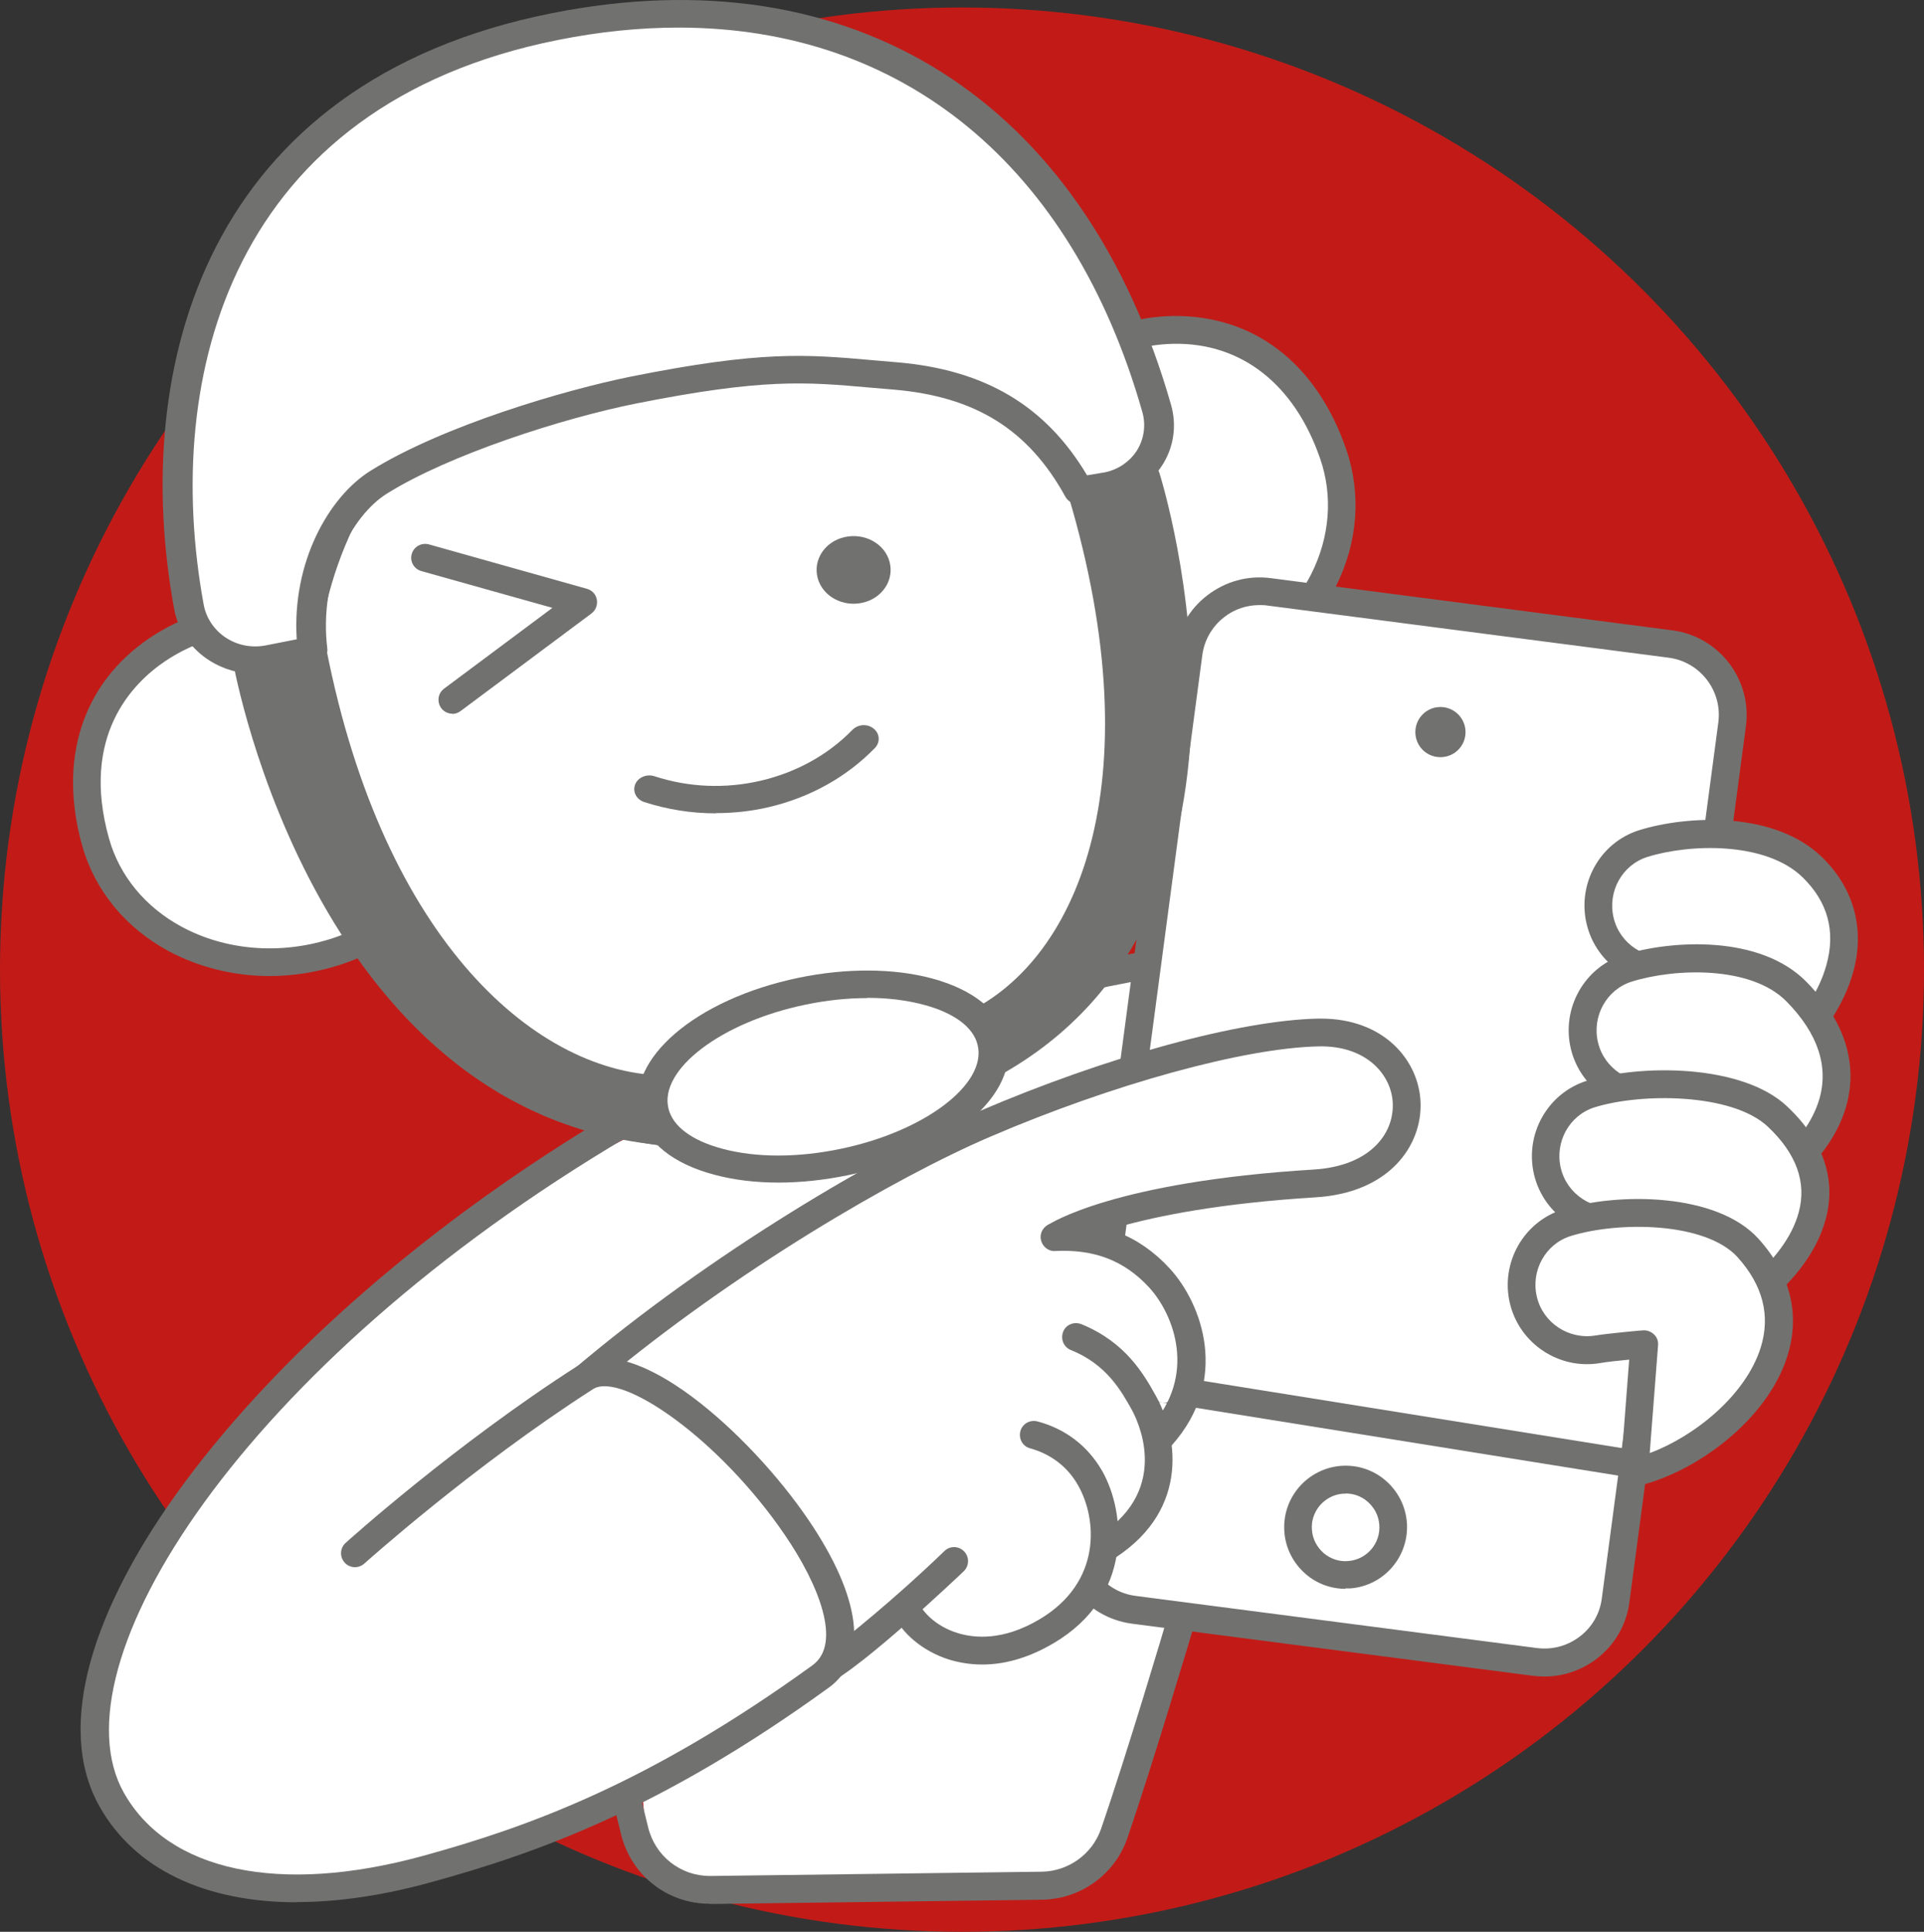 <?xml version="1.0" encoding="UTF-8"?><svg xmlns="http://www.w3.org/2000/svg" viewBox="0 0 90 90.35"><rect x="0" y="0" width="90" height="90.35" fill="#333333" stroke="none"/><defs><style>.cls-1{fill:#fff;}.cls-2{fill:#c21b17;}.cls-3{fill:#717270;}</style></defs><g id="Bollo"><circle class="cls-2" cx="45" cy="45.35" r="45"/></g><g id="Mano_chiave"><g><path class="cls-1" d="M65.89,44.69c-4.02-.76-37.37,1.81-55.26,22.45l5.12,8.14,13.93,3.76,.49,6.36c.12,1.55,1.43,2.75,2.99,2.72l15.65-.27c1.31-.02,2.45-.91,2.79-2.18,.23-.85,.44-1.62,.52-1.62l13.78-39.37Z"/><g><path class="cls-1" d="M15.63,29.86c-3.73-2.87-13.7,.5-11.15,9.53,1.24,4.39,6.36,6.65,11.16,5.14,1.52-.48,2.83-1.28,3.88-2.29l-3.89-12.39Z"/><path class="cls-3" d="M12.62,45.65c-1.67,0-3.3-.4-4.74-1.17-2.01-1.09-3.44-2.83-4.03-4.91-1.14-4.05,0-7.6,3.15-9.73,2.88-1.95,6.84-2.17,9.02-.5,.11,.08,.18,.19,.22,.32l3.89,12.39c.07,.24,0,.49-.17,.66-1.15,1.11-2.58,1.95-4.13,2.44-1.06,.33-2.14,.5-3.22,.5Zm-.35-16.13c-1.51,0-3.17,.48-4.54,1.4-1.56,1.05-3.97,3.53-2.63,8.3,.49,1.74,1.69,3.2,3.39,4.12,2.05,1.11,4.59,1.32,6.95,.58,1.24-.39,2.38-1.03,3.33-1.86l-3.7-11.79c-.74-.5-1.73-.74-2.81-.74Z"/><path class="cls-1" d="M48.16,19.65c1.34-4.46,11.13-7.3,14.2,1.57,1.49,4.31-1.3,9.05-5.95,10.51-1.47,.46-2.96,.54-4.36,.3l-3.89-12.39Z"/><path class="cls-3" d="M53.6,32.82c-.56,0-1.11-.05-1.66-.14-.24-.04-.44-.21-.51-.45l-3.89-12.39c-.04-.12-.04-.26,0-.38,.78-2.6,3.93-4.62,7.32-4.68,3.78-.05,6.72,2.2,8.11,6.23,.72,2.09,.55,4.37-.49,6.43-1.17,2.32-3.31,4.11-5.88,4.92-.98,.31-1.99,.46-3,.46Zm-1.05-1.36c1.22,.15,2.48,.04,3.67-.34,2.23-.7,4.09-2.25,5.11-4.26,.88-1.74,1.03-3.67,.42-5.42-1.2-3.47-3.68-5.42-6.86-5.36-2.72,.05-5.33,1.61-6.04,3.58l3.7,11.8Z"/><path class="cls-1" d="M52.77,21.51C48.33,7.61,38.1-.29,24.99,3.9c-13.1,4.19-16.86,16.56-12.41,30.46,4.45,13.91,14.68,21.8,27.78,17.61,13.1-4.19,16.86-16.56,12.41-30.46"/><path class="cls-3" d="M33.5,53.75c-9.66,0-17.6-6.87-21.54-19.19-4.86-15.21,.06-27.19,12.83-31.28,12.78-4.08,23.74,2.83,28.6,18.04,4.86,15.21-.06,27.19-12.83,31.28-2.43,.78-4.79,1.16-7.06,1.16ZM31.78,3.44c-2.12,0-4.32,.35-6.59,1.08-12.01,3.84-16.61,15.2-11.99,29.65,4.62,14.44,14.95,21.03,26.96,17.19,12.01-3.84,16.61-15.2,11.99-29.65h0C48.41,9.99,40.9,3.44,31.78,3.44Z"/><path class="cls-1" d="M11.43,27.37c5.6-1.79,9.41-6.58,10.22-12.03,4.79,3.75,11.3,5.15,17.54,3.16,3.7-1.18,6.79-3.4,9.05-6.22"/><path class="cls-3" d="M11.43,28.02c-.28,0-.53-.18-.62-.45-.11-.34,.08-.71,.42-.82,5.22-1.67,8.97-6.08,9.78-11.51,.03-.23,.19-.42,.4-.51,.21-.08,.46-.05,.64,.09,4.81,3.76,11.14,4.9,16.94,3.05,3.46-1.11,6.48-3.18,8.75-6.01,.22-.28,.63-.33,.91-.1s.33,.63,.1,.91c-2.42,3.02-5.66,5.25-9.36,6.43-5.88,1.88-12.26,.89-17.29-2.63-1.18,5.44-5.12,9.79-10.47,11.51-.07,.02-.13,.03-.2,.03Z"/><path class="cls-3" d="M27.22,30.4c-.25-.79-1.09-1.23-1.88-.98-.79,.25-1.23,1.09-.98,1.88,.25,.79,1.09,1.23,1.88,.98,.79-.25,1.23-1.09,.98-1.88"/><path class="cls-3" d="M37.29,26.5c-.27-.78,.15-1.63,.93-1.9,.78-.27,1.64,.15,1.9,.93,.27,.78-.15,1.63-.93,1.9-.78,.27-1.64-.15-1.9-.93"/><path class="cls-3" d="M35.24,42.26c-2.65,0-5.16-1.63-6.14-4.26l-.32-.85c-.13-.35-.12-.74,.04-1.09,.16-.35,.44-.61,.8-.74l9.69-3.62c.36-.13,.74-.12,1.09,.04,.35,.16,.61,.44,.74,.8l.32,.85c.61,1.64,.55,3.42-.17,5.01-.72,1.59-2.03,2.81-3.67,3.42h0l-.08,.03c-.75,.28-1.53,.42-2.29,.42Zm4.55-9.35s-.02,0-.03,0l-9.69,3.62s-.07,.16-.07,.16l.32,.85c1.02,2.71,4.04,4.09,6.76,3.08l.08-.03c1.31-.49,2.36-1.47,2.94-2.74,.58-1.28,.63-2.7,.14-4.02l-.32-.85s-.08-.08-.13-.08Z"/></g><path class="cls-3" d="M33.2,89.04c-1.98,0-3.68-1.33-4.15-3.26l-.73-2.98c-.08-.35,.13-.7,.48-.79,.34-.09,.7,.13,.79,.48l.73,2.98c.33,1.34,1.51,2.27,2.89,2.27h.04l15.48-.2c1.25-.02,2.36-.82,2.77-1.99,1.23-3.57,3.06-9.72,3.07-9.78,.1-.34,.46-.54,.81-.44,.34,.1,.54,.46,.44,.81-.02,.06-1.85,6.24-3.09,9.84-.58,1.69-2.18,2.84-3.98,2.87l-15.48,.2s-.04,0-.06,0Z"/><line class="cls-1" x1="51.78" y1="64.56" x2="76.49" y2="67.51"/><path class="cls-1" d="M64.99,70.68c-.08-1.04-.98-1.81-2.02-1.73-1.04,.08-1.81,.98-1.73,2.02,.08,1.03,.98,1.81,2.02,1.73,1.03-.08,1.81-.98,1.73-2.02"/><g><path class="cls-1" d="M78.12,30.12l-18.78-2.44c-1.84-.24-3.52,1.06-3.76,2.89l-5.45,40.97c-.24,1.84,1.06,3.52,2.89,3.76l18.78,2.44c1.84,.24,3.52-1.06,3.76-2.89l5.45-40.97c.24-1.84-1.06-3.52-2.89-3.76"/><path class="cls-3" d="M72.25,78.41c-.17,0-.35-.01-.52-.03l-18.78-2.44c-2.19-.29-3.74-2.3-3.45-4.48l5.45-40.97c.14-1.06,.68-2,1.53-2.65,.85-.65,1.89-.94,2.96-.8l18.78,2.44h0c2.19,.28,3.74,2.3,3.45,4.48l-5.45,40.97c-.14,1.06-.68,2-1.53,2.65-.71,.54-1.56,.83-2.43,.83Zm-13.34-50.11c-.59,0-1.17,.19-1.64,.56-.57,.44-.94,1.08-1.03,1.79l-5.45,40.97c-.19,1.47,.85,2.83,2.33,3.02l18.78,2.44c.72,.09,1.42-.1,2-.54s.94-1.08,1.03-1.79l5.45-40.97c.19-1.47-.85-2.83-2.33-3.02l-18.78-2.44c-.12-.02-.24-.02-.35-.02Z"/><path class="cls-3" d="M76.52,69.13s-.07,0-.1,0l-24.99-4.01c-.35-.06-.59-.39-.54-.74s.39-.6,.75-.54l24.99,4.01c.35,.06,.59,.39,.54,.74-.05,.32-.33,.55-.64,.55Z"/><path class="cls-1" d="M80.04,51.12c3.9-.9,8.69-6.7,4.73-10.56-1.89-1.85-5.62-1.82-7.91-1.11-1.52,.47-2.39,2.07-2.02,3.61,.37,1.56,1.9,2.57,3.49,2.3,.52-.09,2.17-.23,2.17-.23l-.46,5.99Z"/><path class="cls-3" d="M80.04,51.77c-.15,0-.3-.05-.42-.16-.16-.13-.24-.34-.22-.54l.4-5.22c-.51,.05-1.1,.11-1.35,.16-1.92,.33-3.78-.9-4.23-2.79-.45-1.89,.62-3.81,2.45-4.39,2.21-.69,6.32-.92,8.56,1.26,1.5,1.46,2.02,3.38,1.45,5.4-.8,2.85-3.65,5.6-6.49,6.25-.05,.01-.1,.02-.15,.02Zm.46-7.29c.17,0,.33,.07,.46,.19,.14,.13,.21,.32,.19,.51l-.38,5.02c1.91-.81,4.03-2.8,4.66-5.05,.45-1.59,.07-2.97-1.11-4.12-1.73-1.68-5.29-1.57-7.26-.95-1.18,.37-1.87,1.62-1.58,2.84,.29,1.23,1.5,2.02,2.75,1.81,.54-.09,2.15-.24,2.22-.24,.02,0,.04,0,.06,0Z"/><path class="cls-1" d="M79.3,56.95c3.9-.9,9.59-5.61,4.73-10.56-1.85-1.89-5.62-1.82-7.91-1.11-1.52,.47-2.39,2.07-2.02,3.61,.37,1.56,1.9,2.57,3.49,2.3,.52-.09,2.17-.24,2.17-.24l-.46,5.99Z"/><path class="cls-3" d="M79.3,57.6c-.15,0-.3-.05-.42-.16-.16-.13-.24-.34-.22-.54l.4-5.22c-.51,.05-1.09,.11-1.35,.16-1.92,.33-3.78-.9-4.23-2.79-.45-1.89,.63-3.81,2.46-4.39,2.25-.7,6.4-.95,8.57,1.27,2.26,2.31,2.25,4.45,1.84,5.85-.86,2.93-4.19,5.18-6.9,5.8-.05,.01-.1,.02-.15,.02Zm.46-7.29c.17,0,.33,.07,.46,.19,.14,.13,.21,.32,.19,.51l-.39,5.05c2.16-.77,4.46-2.56,5.08-4.64,.45-1.54-.06-3.08-1.52-4.57-1.66-1.7-5.24-1.57-7.25-.94-1.18,.37-1.87,1.62-1.58,2.84,.29,1.23,1.5,2.02,2.75,1.81,.54-.09,2.15-.24,2.22-.24,.02,0,.04,0,.06,0Z"/><path class="cls-1" d="M77.58,62.84c3.9-.9,10.53-5.96,5.56-10.62-1.93-1.81-6.45-1.76-8.74-1.04-1.52,.47-2.39,2.07-2.02,3.61,.37,1.56,1.9,2.57,3.49,2.3,.52-.09,2.17-.23,2.17-.23l-.46,5.99Z"/><path class="cls-3" d="M77.58,63.49c-.15,0-.3-.05-.42-.16-.16-.13-.24-.34-.22-.54l.4-5.22c-.51,.05-1.1,.11-1.35,.16-1.92,.33-3.78-.9-4.23-2.79-.45-1.89,.63-3.81,2.46-4.39,2.48-.78,7.25-.8,9.37,1.19,2.14,2.01,2.17,3.99,1.81,5.29-.92,3.4-5.12,5.85-7.67,6.44-.05,.01-.1,.02-.15,.02Zm.46-7.29c.17,0,.33,.07,.46,.19,.14,.13,.21,.32,.19,.51l-.39,5.05c2.25-.81,5.2-2.85,5.84-5.25,.38-1.4-.11-2.75-1.45-4.01-1.68-1.57-5.92-1.58-8.1-.9-1.18,.37-1.87,1.62-1.58,2.84,.29,1.23,1.5,2.02,2.75,1.81,.54-.09,2.15-.24,2.22-.24,.02,0,.04,0,.06,0Z"/><path class="cls-1" d="M76.45,68.86c3.9-.9,9.41-5.98,5.31-10.49-1.78-1.96-6.2-1.89-8.48-1.18-1.52,.47-2.39,2.07-2.02,3.61,.37,1.56,1.9,2.57,3.49,2.3,.52-.09,2.17-.23,2.17-.23l-.46,5.99Z"/><path class="cls-3" d="M76.45,69.51c-.15,0-.3-.05-.42-.16-.16-.13-.24-.34-.22-.54l.4-5.22c-.51,.05-1.1,.11-1.35,.16-1.92,.33-3.78-.9-4.23-2.79-.45-1.89,.63-3.81,2.46-4.39,2.58-.81,7.21-.79,9.16,1.36,1.5,1.65,1.97,3.55,1.36,5.49-.94,3.01-4.3,5.45-7,6.08-.05,.01-.1,.02-.15,.02Zm.46-7.29c.17,0,.33,.07,.46,.19,.14,.13,.21,.32,.19,.51l-.39,5.04c2.12-.79,4.49-2.71,5.19-4.93,.47-1.5,.1-2.92-1.08-4.23-1.5-1.65-5.56-1.69-7.81-.99-1.18,.37-1.87,1.62-1.58,2.84,.29,1.23,1.5,2.02,2.75,1.81,.54-.09,2.15-.24,2.22-.24,.02,0,.04,0,.06,0Z"/><path class="cls-3" d="M62.94,74.31c-.68,0-1.34-.24-1.86-.69-.58-.5-.94-1.2-1-1.96-.06-.77,.18-1.51,.68-2.1,.5-.58,1.2-.94,1.96-1,.76-.06,1.51,.18,2.09,.68,.58,.5,.94,1.2,1,1.96,.12,1.58-1.06,2.97-2.65,3.09-.08,0-.15,0-.23,0Zm0-4.45s-.08,0-.12,0c-.42,.03-.8,.23-1.08,.55-.27,.32-.41,.73-.37,1.15,.03,.42,.23,.8,.55,1.08,.32,.27,.73,.41,1.15,.37,.87-.07,1.52-.83,1.45-1.7h0c-.03-.42-.23-.8-.55-1.08-.29-.25-.65-.38-1.02-.38Z"/><path class="cls-3" d="M68.55,34.15c-.05-.65-.62-1.13-1.26-1.08-.65,.05-1.13,.62-1.08,1.26,.05,.65,.61,1.13,1.26,1.08,.65-.05,1.13-.61,1.08-1.26"/></g><path class="cls-1" d="M46.48,53.12c6.01-2.58,12.48-3.47,15.15-3.27,.75,.06,1.7,.33,1.94,1.29,.22,.87-.22,1.96-.97,2.43-1.34,.84-2.7,1.06-4.15,1.3-.45,.07-.9,.15-1.36,.24-3.88,.79-5.52,1.32-6.09,1.53-.53-.08-1.1-.11-1.69-.08-.53,.03-.94,.48-.91,1.01,.03,.53,.48,.94,1.01,.91,2.28-.12,3.45,.85,4.14,1.59,.89,.96,1.69,2.91,.9,4.85-.02-.05-.04-.1-.07-.14-.56-1-1.47-2.61-3.64-3.49-.49-.2-1.06,.04-1.26,.53-.2,.49,.04,1.06,.53,1.26,1.55,.63,2.17,1.73,2.67,2.62,.6,1.06,.9,2.92-.15,4.46-.14-.71-.37-1.34-.66-1.85-.69-1.24-1.82-2.11-3.23-2.49-.51-.14-1.04,.17-1.18,.68-.14,.51,.16,1.04,.68,1.18,.89,.24,1.61,.78,2.05,1.58,.57,1.01,1.38,4.03-1.7,5.85-1.59,.94-2.83,.85-3.6,.6-.66-.21-1.15-.6-1.43-.97,.48-.34,.98-.68,1.52-1,.46-.27,.61-.86,.34-1.32-.23-.44-.86-.62-1.32-.34-2.5,1.46-4.44,3.33-5.47,4.37l-9.89-12.06c8.28-6,14.12-9.7,17.82-11.29"/><path class="cls-1" d="M38.55,77.13s-.02,0-.03,0c-.18,0-.36-.09-.47-.24l-9.89-12.06c-.11-.14-.17-.32-.14-.5,.02-.18,.12-.34,.26-.44,8.32-6.03,14.19-9.75,17.95-11.36h0c6.11-2.63,12.71-3.52,15.46-3.32,1.37,.1,2.27,.73,2.53,1.78,.28,1.14-.27,2.52-1.26,3.14-1.45,.91-2.94,1.15-4.39,1.39-.44,.07-.89,.15-1.33,.24-3.88,.79-5.49,1.32-6,1.5-.1,.04-.21,.05-.32,.03-.49-.07-1.02-.1-1.56-.07-.17,0-.31,.16-.3,.33,0,.17,.14,.29,.33,.3,2.87-.15,4.2,1.32,4.65,1.8,1.13,1.23,1.89,3.41,1.03,5.54-.1,.23-.32,.39-.57,.41-.27,.01-.49-.12-.61-.35,0-.02-.04-.1-.05-.11-.54-.97-1.36-2.42-3.33-3.22-.11-.04-.2-.02-.24,0-.04,.02-.13,.07-.17,.17-.04,.1-.02,.2,0,.24,.02,.04,.07,.13,.17,.17,1.75,.71,2.47,1.97,2.99,2.89,.75,1.34,.99,3.44-.17,5.16-.15,.22-.42,.32-.67,.27-.26-.05-.46-.25-.51-.51-.12-.61-.32-1.18-.59-1.65-.61-1.1-1.59-1.85-2.83-2.19-.17-.04-.34,.06-.38,.22s.05,.34,.22,.39c1.07,.29,1.92,.94,2.45,1.89,.66,1.16,1.59,4.64-1.93,6.72-1.8,1.07-3.24,.95-4.12,.67-.71-.23-1.35-.66-1.75-1.19-.11-.14-.15-.32-.13-.49,.03-.17,.12-.33,.26-.43,.55-.4,1.07-.73,1.57-1.03,.1-.06,.13-.15,.15-.19,.01-.05,.02-.14-.03-.24-.04-.08-.1-.12-.17-.14-.09-.02-.19-.02-.26,.02-2.66,1.55-4.68,3.6-5.34,4.27-.12,.12-.29,.19-.46,.19Zm-8.95-12.59l8.99,10.97c.97-.95,2.8-2.62,5.1-3.97,.38-.22,.84-.28,1.27-.15,.42,.12,.76,.4,.95,.76,.2,.34,.26,.77,.15,1.19-.11,.42-.37,.77-.75,.99-.26,.15-.53,.32-.81,.51,.18,.11,.38,.21,.59,.28,.63,.2,1.68,.28,3.07-.54,2.62-1.55,1.95-4.11,1.46-4.97-.36-.64-.93-1.07-1.65-1.27-.86-.23-1.37-1.12-1.14-1.98,.23-.86,1.12-1.37,1.98-1.14,1.57,.42,2.85,1.42,3.63,2.8,.04,.07,.08,.15,.12,.22,.08-.82-.11-1.63-.44-2.2-.48-.85-1.02-1.8-2.35-2.34-.4-.16-.71-.47-.88-.87-.17-.4-.17-.84,0-1.24,.16-.4,.47-.71,.87-.88,.4-.17,.84-.17,1.24,0,1.54,.62,2.49,1.57,3.13,2.44-.04-1.05-.49-2.02-1.05-2.62-.65-.7-1.63-1.48-3.62-1.38-.88,.06-1.65-.64-1.7-1.53-.05-.89,.64-1.65,1.53-1.7,.57-.03,1.12,0,1.66,.06,.76-.27,2.47-.78,6.03-1.5,.46-.1,.92-.17,1.38-.25,1.38-.23,2.68-.44,3.91-1.21,.52-.32,.84-1.13,.69-1.73-.12-.47-.58-.74-1.36-.8-2.62-.19-8.94,.68-14.85,3.22h0c-3.58,1.54-9.19,5.08-17.14,10.82Zm16.88-11.42h0Z"/><path class="cls-3" d="M38.31,78.87s-.05,0-.07,0c-.13-.04-.25-.11-.33-.22l-11.61-14.16,.49-.41c6.42-5.46,14.35-10.1,19-12.1,5.96-2.56,12.18-4.26,15.86-4.34,.05,0,.09,0,.14,0,2.95,0,4.58,1.95,4.66,3.91,.08,1.99-1.42,4.24-4.92,4.45-8.89,.55-11.77,2.36-11.8,2.38-.3,.2-.7,.11-.9-.18s-.12-.7,.18-.9c.12-.08,3.11-2.03,12.44-2.6,2.63-.16,3.76-1.67,3.7-3.1-.05-1.31-1.21-2.71-3.47-2.66-3.47,.07-9.65,1.77-15.37,4.23-4.45,1.91-11.96,6.29-18.18,11.49l10.43,12.72c.95-.71,3.36-2.65,5.62-4.84,.26-.25,.67-.24,.92,.02,.25,.26,.24,.67-.01,.92-.06,.06-5.67,5.4-6.76,5.4Z"/><path class="cls-3" d="M45.94,77.85c-.62,0-1.15-.11-1.57-.24-1.19-.38-2.19-1.21-2.61-2.16-.15-.33,0-.71,.33-.86,.32-.15,.71,0,.86,.33,.21,.47,.81,1.13,1.82,1.45,.82,.26,2.16,.37,3.85-.63,2.94-1.74,2.7-4.71,1.81-6.27-.49-.87-1.27-1.46-2.24-1.73-.35-.09-.55-.45-.46-.8,.09-.35,.45-.55,.8-.46,1.32,.35,2.37,1.16,3.04,2.34,1.09,1.94,1.44,5.83-2.28,8.03-1.27,.75-2.4,1-3.33,1Z"/><path class="cls-3" d="M51.82,72.97c-.21,0-.42-.1-.54-.29-.2-.3-.11-.7,.19-.9,3.39-2.22,1.67-5.48,1.47-5.85-.51-.91-1.19-2.12-2.85-2.79-.33-.13-.49-.51-.36-.85s.51-.49,.85-.36c2.07,.84,2.92,2.34,3.47,3.32,.99,1.75,1.68,5.28-1.87,7.6-.11,.07-.23,.11-.36,.11Z"/><path class="cls-3" d="M54.31,67.81c-.15,0-.31-.05-.43-.17-.27-.24-.29-.65-.05-.92,2.14-2.39,1.12-5.21-.09-6.52-1.16-1.25-2.56-1.78-4.38-1.69-.34,.03-.66-.26-.68-.62-.02-.36,.26-.66,.62-.68,2.23-.12,3.99,.57,5.41,2.11,1.53,1.66,2.82,5.23,.11,8.27-.13,.14-.31,.22-.48,.22Z"/><path class="cls-1" d="M24.66,57.47c-14.28,7.25-23.25,19.89-19.44,26.68,1.95,3.48,6.98,5.39,14.7,3.27,4.97-1.36,10.68-3.39,18.46-9.02,4.29-3.1-7.67-16.12-10.99-13.99-5.77,3.7-11.16,7.54-11.16,7.54"/><path class="cls-3" d="M13.89,88.97c-4.3,0-7.59-1.55-9.24-4.49-4.16-7.41,6.85-22.26,24.04-32.43,.31-.18,.71-.08,.89,.23,.18,.31,.08,.71-.23,.89C11.31,63.83,2.45,77.89,5.79,83.84c2.07,3.69,7.29,4.79,13.96,2.97,4.95-1.36,10.59-3.38,18.25-8.92,1.42-1.02,.27-3.82-1.28-6.09-3.07-4.51-7.66-7.67-8.98-6.83-5.66,3.63-10.65,8.12-10.7,8.16-.27,.24-.68,.22-.92-.05s-.22-.68,.05-.92c.05-.05,5.12-4.61,10.87-8.29,2.62-1.68,8.03,3.18,10.76,7.19,2.49,3.65,2.84,6.52,.97,7.87-7.83,5.67-13.6,7.73-18.67,9.12-2.23,.61-4.31,.91-6.2,.91Z"/><path class="cls-3" d="M50.05,46.52c-.3,0-.56-.2-.63-.51-.08-.35,.14-.7,.49-.78,1.19-.27,2.39-.51,3.56-.72,.35-.06,.69,.17,.75,.53,.06,.35-.17,.69-.53,.75-1.15,.2-2.33,.44-3.5,.7-.05,.01-.1,.02-.15,.02Z"/></g><g><g><g><ellipse class="cls-1" cx="33.99" cy="32.98" rx="19.24" ry="20.02" transform="translate(-10.22 49.96) rotate(-65.15)"/><path class="cls-3" d="M34.58,53c-9.52,0-18.29-6.48-20.61-15.9-1.29-5.22-.42-10.57,2.44-15.04,2.87-4.49,7.4-7.57,12.75-8.67,5.35-1.1,10.89-.09,15.58,2.84,4.68,2.92,7.96,7.41,9.25,12.64,1.29,5.22,.42,10.57-2.44,15.04-2.87,4.49-7.4,7.57-12.75,8.67-1.41,.29-2.83,.43-4.23,.43Zm-1.16-38.77c-1.32,0-2.64,.13-3.95,.4-4.97,1.02-9.18,3.89-11.85,8.07-2.68,4.19-3.49,9.21-2.28,14.12,2.49,10.12,12.88,16.62,23.16,14.51,4.97-1.02,9.18-3.89,11.85-8.07,2.68-4.19,3.49-9.21,2.28-14.12h0c-1.21-4.91-4.29-9.12-8.68-11.86-3.22-2.01-6.86-3.05-10.54-3.05Z"/></g><g><g><path class="cls-3" d="M14.57,30.44c2.86,14.61,10.72,20.51,16.63,20.51-.22,0,.04,1.61,.68,2.04-16.65-.75-20.28-22.07-20.28-22.07l2.97-.48Z"/><path class="cls-3" d="M31.88,53.62s-.02,0-.03,0c-17.02-.77-20.9-22.39-20.94-22.61-.06-.34,.19-.67,.57-.73l2.97-.48c.38-.06,.74,.17,.81,.52,2.7,13.8,9.95,19.98,15.94,19.98h0c.38,0,.69,.28,.7,.63,0,.11-.03,.21-.08,.3,.02,.35,.25,1.08,.47,1.24,.25,.17,.34,.46,.24,.73-.1,.25-.36,.42-.66,.42ZM12.41,31.43c.73,3.35,4.91,19.25,18.22,20.81-.08-.23-.14-.47-.17-.69-6.32-.45-13.62-6.81-16.45-20.38l-1.6,.26Z"/></g><g><path class="cls-3" d="M50.65,23.01c4.26,14.33-.08,22.74-5.42,25.05,.2-.08,.71,1.47,.34,2.11,14.69-7.2,7.99-27.89,7.99-27.89l-2.91,.73Z"/><path class="cls-3" d="M45.57,50.81c-.18,0-.36-.06-.49-.19-.22-.2-.27-.5-.12-.75,.13-.22,0-.98-.15-1.3-.09-.06-.16-.14-.21-.24-.16-.32,0-.69,.34-.84,5.41-2.34,9.07-10.76,5.04-24.3-.1-.34,.12-.69,.49-.78l2.91-.73c.37-.09,.75,.1,.85,.43,.07,.21,6.7,21.27-8.32,28.63-.1,.05-.22,.08-.33,.08Zm.61-2.48c.07,.21,.13,.44,.17,.69,11.31-6.62,7.62-22.63,6.71-25.94l-1.56,.39c3.79,13.37,.18,21.98-5.32,24.86Z"/></g><g><path class="cls-1" d="M17.73,22.55c3.17-1.97,8.65-3.65,11.9-4.3,6.69-1.34,8.49-.97,12.21-.66s6.64,1.75,8.62,5.37l1.35-.22c1.77-.37,2.75-2.02,2.29-3.63C50.69,7.13,41.42-1.85,25.95,1.24,11.3,4.17,6.54,15.9,8.84,28.39c.3,1.65,1.99,2.77,3.78,2.41l2.01-.4c-.43-3.55,1.21-6.68,3.1-7.85Z"/><path class="cls-3" d="M11.93,31.51c-.74,0-1.46-.2-2.09-.59-.89-.55-1.51-1.43-1.69-2.42C6.06,17.14,9.61,3.85,25.8,.62c14.07-2.81,24.91,4.04,28.98,18.32,.28,.98,.12,2.02-.44,2.86-.53,.8-1.38,1.35-2.37,1.56l-1.38,.22c-.3,.05-.61-.09-.75-.34-1.73-3.15-4.22-4.7-8.06-5.02l-1.06-.09c-3.03-.27-5.02-.44-10.95,.74-3.5,.7-8.78,2.41-11.66,4.21h0c-1.66,1.03-3.2,3.92-2.8,7.25,.04,.32-.2,.62-.55,.69l-2.01,.4c-.28,.06-.56,.08-.83,.08ZM31.74,1.29c-1.81,0-3.69,.19-5.64,.58C10.86,4.91,7.55,17.51,9.53,28.29c.12,.64,.52,1.22,1.09,1.57,.55,.34,1.2,.45,1.84,.32l1.42-.28c-.23-3.62,1.51-6.67,3.45-7.88h0c3.42-2.13,9.14-3.79,12.15-4.4,6.14-1.23,8.22-1.05,11.38-.77l1.05,.09c4.15,.34,7,2.03,8.94,5.29l.84-.14c.59-.12,1.12-.47,1.46-.97,.36-.54,.47-1.23,.28-1.87C50.14,7.71,42.22,1.29,31.74,1.29Z"/></g><g><ellipse class="cls-1" cx="38.5" cy="50.36" rx="8.08" ry="4.11" transform="translate(-8.8 8.16) rotate(-10.87)"/><path class="cls-3" d="M36.43,55.31c-1.08,0-2.1-.12-3.02-.37-1.93-.51-3.18-1.52-3.5-2.82-.64-2.59,2.64-5.39,7.45-6.39,2.22-.46,4.44-.45,6.23,.03,1.93,.52,3.18,1.52,3.5,2.82,.64,2.59-2.64,5.39-7.45,6.39-1.09,.22-2.17,.34-3.21,.34Zm4.15-8.63c-.93,0-1.91,.1-2.91,.31-3.92,.81-6.85,3.03-6.4,4.86,.2,.83,1.1,1.5,2.53,1.88,1.57,.42,3.53,.42,5.53,0,3.92-.81,6.85-3.03,6.4-4.86h0c-.2-.83-1.1-1.5-2.53-1.88-.79-.21-1.68-.32-2.62-.32Z"/></g></g></g><g><g><path class="cls-1" d="M30.36,36.9c1.68,.55,3.55,.67,5.41,.23,1.86-.43,3.44-1.35,4.62-2.57"/><path class="cls-3" d="M33.48,38.04c-1.14,0-2.27-.18-3.35-.53-.36-.12-.55-.48-.42-.82,.13-.33,.53-.5,.89-.39,1.61,.53,3.34,.6,5,.21,1.66-.39,3.14-1.21,4.28-2.38,.26-.26,.7-.29,.99-.05,.29,.23,.31,.64,.06,.9-1.32,1.36-3.04,2.32-4.97,2.77-.81,.19-1.64,.28-2.47,.28Z"/></g><path class="cls-3" d="M41.61,26.27c-.23-.85-1.17-1.36-2.1-1.15-.93,.21-1.49,1.07-1.26,1.92s1.17,1.36,2.1,1.15c.93-.21,1.49-1.07,1.26-1.92"/></g></g><path class="cls-3" d="M21.16,33.38c-.2,0-.39-.09-.52-.26-.21-.29-.16-.69,.13-.91l5.07-3.78-6.13-1.72c-.35-.1-.55-.46-.45-.8,.1-.35,.46-.54,.8-.45l7.4,2.08c.24,.07,.42,.26,.46,.51,.04,.24-.05,.49-.25,.64l-6.13,4.57c-.12,.09-.25,.13-.39,.13Z"/></g></svg>